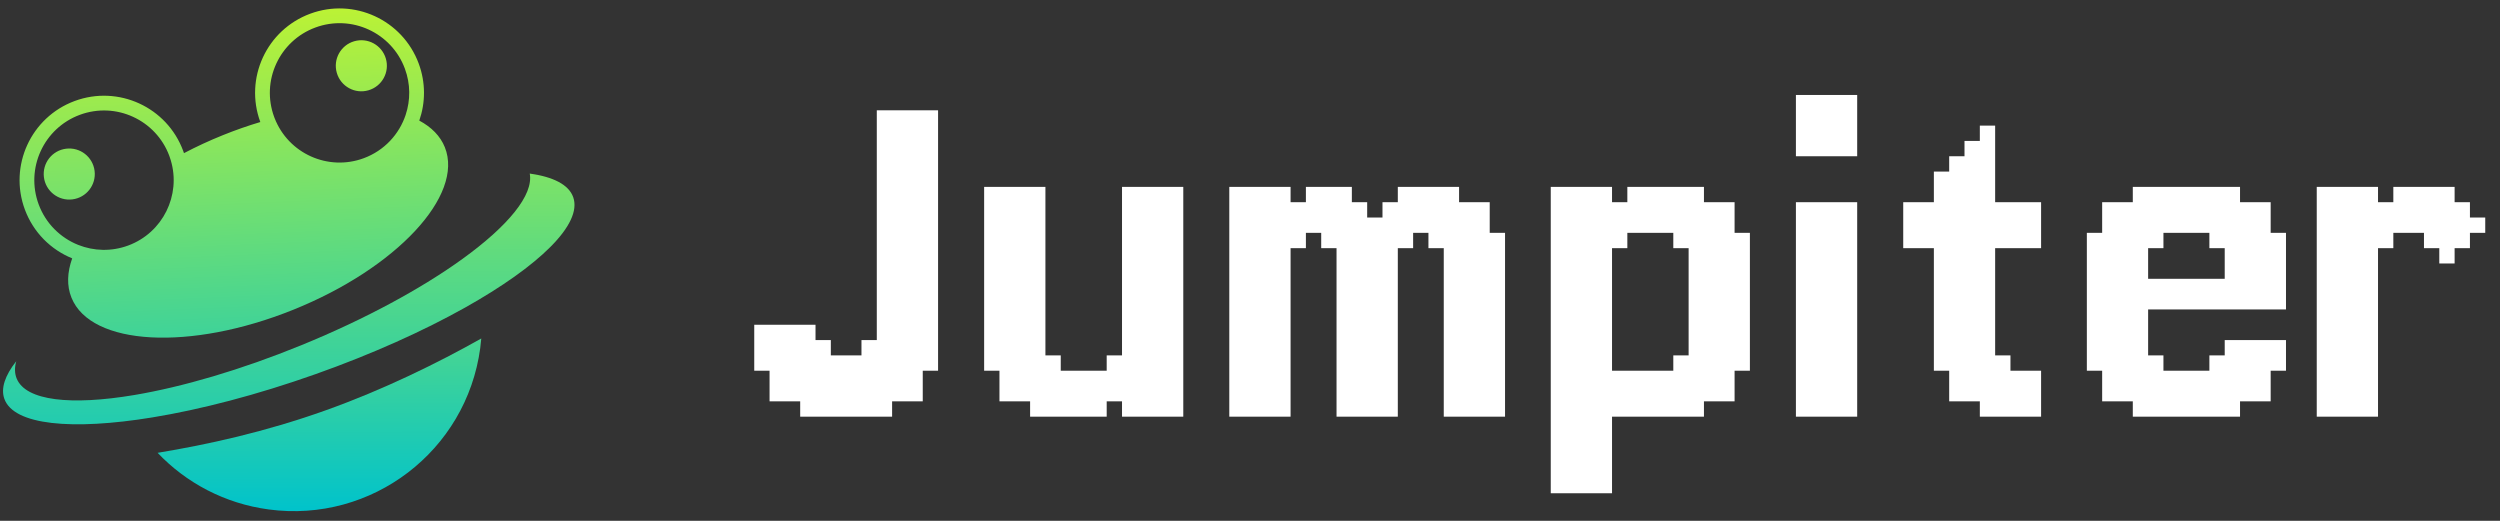 <svg width="192" height="40" viewBox="0 0 192 40" fill="none" xmlns="http://www.w3.org/2000/svg">
<rect x="0" y="0" width="192" height="40" fill="#333333" stroke="none"/>
<g clip-path="url(#clip0_391_130)">
<path d="M36.962 25.995C36.941 26.241 36.915 26.488 36.882 26.735C35.82 34.64 28.549 40.187 20.641 39.127C17.249 38.672 14.292 37.076 12.103 34.777C15.939 34.142 20.323 33.185 24.998 31.518C29.495 29.913 33.657 27.856 36.961 25.996L36.962 25.995Z" fill="url(#paint0_linear_391_130)"/>
<path d="M44.022 15.142C44.754 17.207 41.394 20.44 35.719 23.623C32.524 25.413 28.594 27.188 24.25 28.729C19.732 30.331 15.403 31.452 11.697 32.058C5.506 33.071 1.049 32.648 0.333 30.628C0.047 29.821 0.387 28.834 1.247 27.742C1.112 28.229 1.12 28.676 1.28 29.07C1.982 30.787 5.45 31.155 10.308 30.339C13.995 29.719 18.485 28.416 23.169 26.501C28.111 24.48 32.42 22.126 35.53 19.876C39.013 17.359 40.994 14.972 40.684 13.329C42.498 13.585 43.682 14.183 44.022 15.143V15.142Z" fill="url(#paint1_linear_391_130)"/>
<path d="M32.201 9.262C32.68 7.89 32.701 6.349 32.157 4.88C30.912 1.522 27.182 -0.191 23.824 1.053C20.465 2.297 18.758 6.018 19.992 9.372C19.047 9.654 18.088 9.989 17.124 10.378C16.075 10.8 15.075 11.264 14.13 11.761C14.11 11.702 14.089 11.643 14.067 11.584C12.823 8.226 9.093 6.513 5.734 7.757C2.377 9.001 0.664 12.732 1.908 16.09C2.566 17.865 3.919 19.181 5.545 19.842C5.159 20.919 5.119 21.947 5.488 22.859C6.979 26.562 14.607 26.978 22.526 23.788C30.445 20.599 35.655 15.011 34.163 11.307C33.816 10.446 33.138 9.763 32.201 9.262L32.201 9.262ZM13.118 12.318C13.915 14.996 12.505 17.87 9.847 18.855C8.556 19.333 7.199 19.281 6.013 18.811C4.653 18.27 3.518 17.177 2.97 15.697C1.943 12.926 3.358 9.846 6.129 8.819C8.899 7.792 11.979 9.206 13.006 11.977C13.048 12.09 13.086 12.204 13.119 12.318L13.118 12.318ZM31.158 8.813C30.664 10.303 29.523 11.563 27.937 12.15C25.191 13.168 22.142 11.789 21.088 9.067C21.078 9.042 21.068 9.017 21.059 8.992C20.032 6.221 21.446 3.142 24.217 2.115C26.988 1.088 30.067 2.501 31.094 5.272C31.534 6.458 31.526 7.699 31.157 8.812L31.158 8.813Z" fill="url(#paint2_linear_391_130)"/>
<path d="M5.559 15.313C6.634 15.18 7.398 14.201 7.265 13.126C7.132 12.05 6.152 11.287 5.077 11.42C4.002 11.553 3.239 12.532 3.372 13.607C3.505 14.682 4.484 15.446 5.559 15.313Z" fill="url(#paint3_linear_391_130)"/>
<path d="M28.3 6.934C29.34 6.631 29.937 5.542 29.634 4.502C29.33 3.462 28.241 2.865 27.201 3.169C26.161 3.472 25.564 4.561 25.868 5.601C26.172 6.641 27.261 7.238 28.3 6.934Z" fill="url(#paint4_linear_391_130)"/>
</g>
<path d="M70.867 27.294H72.044V28.471H70.867V27.294ZM69.691 27.294H70.867V28.471H69.691V27.294ZM68.514 27.294H69.691V28.471H68.514V27.294ZM68.514 28.471H69.691V29.647H68.514V28.471ZM69.691 28.471H70.867V29.647H69.691V28.471ZM68.514 29.647H69.691V30.823H68.514V29.647ZM67.338 29.647H68.514V30.823H67.338V29.647ZM69.691 29.647H70.867V30.823H69.691V29.647ZM67.338 30.823H68.514V32H67.338V30.823ZM66.161 30.823H67.338V32H66.161V30.823ZM64.985 30.823H66.161V32H64.985V30.823ZM63.808 30.823H64.985V32H63.808V30.823ZM62.632 30.823H63.808V32H62.632V30.823ZM61.455 30.823H62.632V32H61.455V30.823ZM61.455 29.647H62.632V30.823H61.455V29.647ZM60.279 29.647H61.455V30.823H60.279V29.647ZM59.102 29.647H60.279V30.823H59.102V29.647ZM59.102 28.471H60.279V29.647H59.102V28.471ZM60.279 28.471H61.455V29.647H60.279V28.471ZM61.455 28.471H62.632V29.647H61.455V28.471ZM62.632 28.471H63.808V29.647H62.632V28.471ZM63.808 28.471H64.985V29.647H63.808V28.471ZM64.985 28.471H66.161V29.647H64.985V28.471ZM66.161 28.471H67.338V29.647H66.161V28.471ZM67.338 28.471H68.514V29.647H67.338V28.471ZM66.161 29.647H67.338V30.823H66.161V29.647ZM64.985 29.647H66.161V30.823H64.985V29.647ZM63.808 29.647H64.985V30.823H63.808V29.647ZM62.632 29.647H63.808V30.823H62.632V29.647ZM60.279 27.294H61.455V28.471H60.279V27.294ZM59.102 27.294H60.279V28.471H59.102V27.294ZM57.926 27.294H59.102V28.471H57.926V27.294ZM60.279 26.118H61.455V27.294H60.279V26.118ZM61.455 26.118H62.632V27.294H61.455V26.118ZM62.632 26.118H63.808V27.294H62.632V26.118ZM62.632 27.294H63.808V28.471H62.632V27.294ZM61.455 27.294H62.632V28.471H61.455V27.294ZM59.102 26.118H60.279V27.294H59.102V26.118ZM59.102 24.941H60.279V26.118H59.102V24.941ZM57.926 24.941H59.102V26.118H57.926V24.941ZM57.926 26.118H59.102V27.294H57.926V26.118ZM61.455 24.941H62.632V26.118H61.455V24.941ZM60.279 24.941H61.455V26.118H60.279V24.941ZM63.808 27.294H64.985V28.471H63.808V27.294ZM64.985 27.294H66.161V28.471H64.985V27.294ZM66.161 27.294H67.338V28.471H66.161V27.294ZM67.338 27.294H68.514V28.471H67.338V27.294ZM67.338 26.118H68.514V27.294H67.338V26.118ZM66.161 26.118H67.338V27.294H66.161V26.118ZM68.514 26.118H69.691V27.294H68.514V26.118ZM69.691 26.118H70.867V27.294H69.691V26.118ZM69.691 24.941H70.867V26.118H69.691V24.941ZM70.867 24.941H72.044V26.118H70.867V24.941ZM70.867 23.765H72.044V24.941H70.867V23.765ZM70.867 26.118H72.044V27.294H70.867V26.118ZM70.867 22.588H72.044V23.765H70.867V22.588ZM70.867 21.412H72.044V22.588H70.867V21.412ZM70.867 20.235H72.044V21.412H70.867V20.235ZM70.867 19.059H72.044V20.235H70.867V19.059ZM70.867 17.882H72.044V19.059H70.867V17.882ZM69.691 17.882H70.867V19.059H69.691V17.882ZM69.691 16.706H70.867V17.882H69.691V16.706ZM68.514 17.882H69.691V19.059H68.514V17.882ZM67.338 17.882H68.514V19.059H67.338V17.882ZM67.338 19.059H68.514V20.235H67.338V19.059ZM67.338 20.235H68.514V21.412H67.338V20.235ZM67.338 21.412H68.514V22.588H67.338V21.412ZM67.338 22.588H68.514V23.765H67.338V22.588ZM67.338 23.765H68.514V24.941H67.338V23.765ZM67.338 24.941H68.514V26.118H67.338V24.941ZM68.514 24.941H69.691V26.118H68.514V24.941ZM68.514 23.765H69.691V24.941H68.514V23.765ZM69.691 23.765H70.867V24.941H69.691V23.765ZM69.691 22.588H70.867V23.765H69.691V22.588ZM69.691 21.412H70.867V22.588H69.691V21.412ZM69.691 20.235H70.867V21.412H69.691V20.235ZM68.514 19.059H69.691V20.235H68.514V19.059ZM68.514 20.235H69.691V21.412H68.514V20.235ZM68.514 21.412H69.691V22.588H68.514V21.412ZM68.514 22.588H69.691V23.765H68.514V22.588ZM69.691 19.059H70.867V20.235H69.691V19.059ZM70.867 16.706H72.044V17.882H70.867V16.706ZM70.867 15.529H72.044V16.706H70.867V15.529ZM70.867 14.353H72.044V15.529H70.867V14.353ZM70.867 13.177H72.044V14.353H70.867V13.177ZM70.867 12H72.044V13.177H70.867V12ZM69.691 12H70.867V13.177H69.691V12ZM69.691 10.823H70.867V12H69.691V10.823ZM69.691 9.647H70.867V10.823H69.691V9.647ZM68.514 9.647H69.691V10.823H68.514V9.647ZM67.338 9.647H68.514V10.823H67.338V9.647ZM68.514 16.706H69.691V17.882H68.514V16.706ZM68.514 15.529H69.691V16.706H68.514V15.529ZM68.514 14.353H69.691V15.529H68.514V14.353ZM69.691 14.353H70.867V15.529H69.691V14.353ZM69.691 13.177H70.867V14.353H69.691V13.177ZM69.691 15.529H70.867V16.706H69.691V15.529ZM67.338 16.706H68.514V17.882H67.338V16.706ZM67.338 15.529H68.514V16.706H67.338V15.529ZM68.514 13.177H69.691V14.353H68.514V13.177ZM67.338 13.177H68.514V14.353H67.338V13.177ZM67.338 14.353H68.514V15.529H67.338V14.353ZM67.338 10.823H68.514V12H67.338V10.823ZM68.514 10.823H69.691V12H68.514V10.823ZM68.514 12H69.691V13.177H68.514V12ZM67.338 12H68.514V13.177H67.338V12ZM67.338 8.471H68.514V9.647H67.338V8.471ZM68.514 8.471H69.691V9.647H68.514V8.471ZM69.691 8.471H70.867V9.647H69.691V8.471ZM70.867 8.471H72.044V9.647H70.867V8.471ZM70.867 9.647H72.044V10.823H70.867V9.647ZM70.867 10.823H72.044V12H70.867V10.823ZM90.876 32H89.7V30.823H90.876V32ZM89.7 32H88.523V30.823H89.7V32ZM88.523 32H87.347V30.823H88.523V32ZM90.876 29.647H89.7V28.471H90.876V29.647ZM90.876 30.823H89.7V29.647H90.876V30.823ZM88.523 15.529H87.347V14.353H88.523V15.529ZM89.7 15.529H88.523V14.353H89.7V15.529ZM90.876 16.706H89.7V15.529H90.876V16.706ZM90.876 17.882H89.7V16.706H90.876V17.882ZM90.876 15.529H89.7V14.353H90.876V15.529ZM84.994 32H83.817V30.823H84.994V32ZM87.347 32H86.171V30.823H87.347V32ZM83.817 32H82.641V30.823H83.817V32ZM82.641 32H81.465V30.823H82.641V32ZM81.465 32H80.288V30.823H81.465V32ZM80.288 32H79.112V30.823H80.288V32ZM79.112 30.823H77.935V29.647H79.112V30.823ZM80.288 30.823H79.112V29.647H80.288V30.823ZM80.288 29.647H79.112V28.471H80.288V29.647ZM77.935 30.823H76.759V29.647H77.935V30.823ZM77.935 29.647H76.759V28.471H77.935V29.647ZM79.112 29.647H77.935V28.471H79.112V29.647ZM80.288 28.471H79.112V27.294H80.288V28.471ZM81.465 28.471H80.288V27.294H81.465V28.471ZM79.112 28.471H77.935V27.294H79.112V28.471ZM77.935 28.471H76.759V27.294H77.935V28.471ZM76.759 28.471H75.582V27.294H76.759V28.471ZM76.759 27.294H75.582V26.118H76.759V27.294ZM76.759 26.118H75.582V24.941H76.759V26.118ZM76.759 24.941H75.582V23.765H76.759V24.941ZM76.759 23.765H75.582V22.588H76.759V23.765ZM76.759 22.588H75.582V21.412H76.759V22.588ZM76.759 21.412H75.582V20.235H76.759V21.412ZM76.759 20.235H75.582V19.059H76.759V20.235ZM76.759 19.059H75.582V17.882H76.759V19.059ZM77.935 19.059H76.759V17.882H77.935V19.059ZM77.935 17.882H76.759V16.706H77.935V17.882ZM77.935 16.706H76.759V15.529H77.935V16.706ZM79.112 16.706H77.935V15.529H79.112V16.706ZM80.288 16.706H79.112V15.529H80.288V16.706ZM80.288 19.059H79.112V17.882H80.288V19.059ZM80.288 17.882H79.112V16.706H80.288V17.882ZM79.112 17.882H77.935V16.706H79.112V17.882ZM79.112 19.059H77.935V17.882H79.112V19.059ZM79.112 20.235H77.935V19.059H79.112V20.235ZM80.288 20.235H79.112V19.059H80.288V20.235ZM80.288 21.412H79.112V20.235H80.288V21.412ZM80.288 22.588H79.112V21.412H80.288V22.588ZM80.288 23.765H79.112V22.588H80.288V23.765ZM80.288 24.941H79.112V23.765H80.288V24.941ZM80.288 26.118H79.112V24.941H80.288V26.118ZM80.288 27.294H79.112V26.118H80.288V27.294ZM79.112 27.294H77.935V26.118H79.112V27.294ZM79.112 26.118H77.935V24.941H79.112V26.118ZM79.112 24.941H77.935V23.765H79.112V24.941ZM79.112 23.765H77.935V22.588H79.112V23.765ZM79.112 22.588H77.935V21.412H79.112V22.588ZM79.112 21.412H77.935V20.235H79.112V21.412ZM77.935 20.235H76.759V19.059H77.935V20.235ZM77.935 21.412H76.759V20.235H77.935V21.412ZM77.935 22.588H76.759V21.412H77.935V22.588ZM77.935 23.765H76.759V22.588H77.935V23.765ZM77.935 24.941H76.759V23.765H77.935V24.941ZM77.935 26.118H76.759V24.941H77.935V26.118ZM77.935 27.294H76.759V26.118H77.935V27.294ZM80.288 15.529H79.112V14.353H80.288V15.529ZM87.347 15.529H86.171V14.353H87.347V15.529ZM87.347 16.706H86.171V15.529H87.347V16.706ZM88.523 16.706H87.347V15.529H88.523V16.706ZM89.7 16.706H88.523V15.529H89.7V16.706ZM89.7 26.118H88.523V24.941H89.7V26.118ZM89.7 27.294H88.523V26.118H89.7V27.294ZM90.876 28.471H89.7V27.294H90.876V28.471ZM89.7 29.647H88.523V28.471H89.7V29.647ZM88.523 30.823H87.347V29.647H88.523V30.823ZM87.347 30.823H86.171V29.647H87.347V30.823ZM86.171 30.823H84.994V29.647H86.171V30.823ZM86.171 29.647H84.994V28.471H86.171V29.647ZM86.171 28.471H84.994V27.294H86.171V28.471ZM87.347 28.471H86.171V27.294H87.347V28.471ZM88.523 28.471H87.347V27.294H88.523V28.471ZM87.347 27.294H86.171V26.118H87.347V27.294ZM87.347 26.118H86.171V24.941H87.347V26.118ZM87.347 24.941H86.171V23.765H87.347V24.941ZM87.347 17.882H86.171V16.706H87.347V17.882ZM88.523 17.882H87.347V16.706H88.523V17.882ZM88.523 26.118H87.347V24.941H88.523V26.118ZM88.523 27.294H87.347V26.118H88.523V27.294ZM88.523 29.647H87.347V28.471H88.523V29.647ZM87.347 29.647H86.171V28.471H87.347V29.647ZM84.994 30.823H83.817V29.647H84.994V30.823ZM83.817 30.823H82.641V29.647H83.817V30.823ZM82.641 30.823H81.465V29.647H82.641V30.823ZM81.465 30.823H80.288V29.647H81.465V30.823ZM81.465 29.647H80.288V28.471H81.465V29.647ZM82.641 29.647H81.465V28.471H82.641V29.647ZM83.817 29.647H82.641V28.471H83.817V29.647ZM84.994 29.647H83.817V28.471H84.994V29.647ZM89.7 30.823H88.523V29.647H89.7V30.823ZM89.7 17.882H88.523V16.706H89.7V17.882ZM89.7 28.471H88.523V27.294H89.7V28.471ZM90.876 27.294H89.7V26.118H90.876V27.294ZM90.876 26.118H89.7V24.941H90.876V26.118ZM90.876 19.059H89.7V17.882H90.876V19.059ZM89.7 19.059H88.523V17.882H89.7V19.059ZM88.523 19.059H87.347V17.882H88.523V19.059ZM87.347 19.059H86.171V17.882H87.347V19.059ZM88.523 24.941H87.347V23.765H88.523V24.941ZM89.7 24.941H88.523V23.765H89.7V24.941ZM90.876 24.941H89.7V23.765H90.876V24.941ZM90.876 23.765H89.7V22.588H90.876V23.765ZM90.876 22.588H89.7V21.412H90.876V22.588ZM90.876 21.412H89.7V20.235H90.876V21.412ZM89.7 21.412H88.523V20.235H89.7V21.412ZM89.7 20.235H88.523V19.059H89.7V20.235ZM88.523 20.235H87.347V19.059H88.523V20.235ZM90.876 20.235H89.7V19.059H90.876V20.235ZM87.347 20.235H86.171V19.059H87.347V20.235ZM87.347 21.412H86.171V20.235H87.347V21.412ZM87.347 22.588H86.171V21.412H87.347V22.588ZM87.347 23.765H86.171V22.588H87.347V23.765ZM88.523 23.765H87.347V22.588H88.523V23.765ZM89.7 23.765H88.523V22.588H89.7V23.765ZM89.7 22.588H88.523V21.412H89.7V22.588ZM88.523 21.412H87.347V20.235H88.523V21.412ZM88.523 22.588H87.347V21.412H88.523V22.588ZM79.112 15.529H77.935V14.353H79.112V15.529ZM77.935 15.529H76.759V14.353H77.935V15.529ZM76.759 15.529H75.582V14.353H76.759V15.529ZM76.759 16.706H75.582V15.529H76.759V16.706ZM76.759 17.882H75.582V16.706H76.759V17.882ZM94.41 14.353H95.587V15.529H94.41V14.353ZM95.587 14.353H96.763V15.529H95.587V14.353ZM96.763 14.353H97.94V15.529H96.763V14.353ZM94.41 16.706H95.587V17.882H94.41V16.706ZM94.41 15.529H95.587V16.706H94.41V15.529ZM96.763 30.823H97.94V32H96.763V30.823ZM95.587 30.823H96.763V32H95.587V30.823ZM94.41 29.647H95.587V30.823H94.41V29.647ZM94.41 28.471H95.587V29.647H94.41V28.471ZM94.41 30.823H95.587V32H94.41V30.823ZM100.293 14.353H101.469V15.529H100.293V14.353ZM97.94 14.353H99.116V15.529H97.94V14.353ZM102.646 14.353H103.822V15.529H102.646V14.353ZM103.822 15.529H104.999V16.706H103.822V15.529ZM102.646 15.529H103.822V16.706H102.646V15.529ZM102.646 16.706H103.822V17.882H102.646V16.706ZM104.999 16.706H106.175V17.882H104.999V16.706ZM103.822 16.706H104.999V17.882H103.822V16.706ZM102.646 17.882H103.822V19.059H102.646V17.882ZM101.469 17.882H102.646V19.059H101.469V17.882ZM103.822 17.882H104.999V19.059H103.822V17.882ZM104.999 17.882H106.175V19.059H104.999V17.882ZM106.175 19.059H107.352V20.235H106.175V19.059ZM106.175 20.235H107.352V21.412H106.175V20.235ZM106.175 21.412H107.352V22.588H106.175V21.412ZM106.175 22.588H107.352V23.765H106.175V22.588ZM106.175 23.765H107.352V24.941H106.175V23.765ZM106.175 24.941H107.352V26.118H106.175V24.941ZM106.175 26.118H107.352V27.294H106.175V26.118ZM106.175 27.294H107.352V28.471H106.175V27.294ZM104.999 27.294H106.175V28.471H104.999V27.294ZM104.999 28.471H106.175V29.647H104.999V28.471ZM104.999 29.647H106.175V30.823H104.999V29.647ZM103.822 29.647H104.999V30.823H103.822V29.647ZM102.646 29.647H103.822V30.823H102.646V29.647ZM102.646 27.294H103.822V28.471H102.646V27.294ZM102.646 28.471H103.822V29.647H102.646V28.471ZM103.822 28.471H104.999V29.647H103.822V28.471ZM103.822 27.294H104.999V28.471H103.822V27.294ZM103.822 26.118H104.999V27.294H103.822V26.118ZM102.646 26.118H103.822V27.294H102.646V26.118ZM102.646 24.941H103.822V26.118H102.646V24.941ZM102.646 23.765H103.822V24.941H102.646V23.765ZM102.646 22.588H103.822V23.765H102.646V22.588ZM102.646 21.412H103.822V22.588H102.646V21.412ZM102.646 20.235H103.822V21.412H102.646V20.235ZM102.646 19.059H103.822V20.235H102.646V19.059ZM103.822 19.059H104.999V20.235H103.822V19.059ZM103.822 20.235H104.999V21.412H103.822V20.235ZM103.822 21.412H104.999V22.588H103.822V21.412ZM103.822 22.588H104.999V23.765H103.822V22.588ZM103.822 23.765H104.999V24.941H103.822V23.765ZM103.822 24.941H104.999V26.118H103.822V24.941ZM104.999 26.118H106.175V27.294H104.999V26.118ZM104.999 24.941H106.175V26.118H104.999V24.941ZM104.999 23.765H106.175V24.941H104.999V23.765ZM104.999 22.588H106.175V23.765H104.999V22.588ZM104.999 21.412H106.175V22.588H104.999V21.412ZM104.999 20.235H106.175V21.412H104.999V20.235ZM104.999 19.059H106.175V20.235H104.999V19.059ZM102.646 30.823H103.822V32H102.646V30.823ZM97.94 30.823H99.116V32H97.94V30.823ZM97.94 29.647H99.116V30.823H97.94V29.647ZM96.763 29.647H97.94V30.823H96.763V29.647ZM95.587 29.647H96.763V30.823H95.587V29.647ZM95.587 20.235H96.763V21.412H95.587V20.235ZM95.587 19.059H96.763V20.235H95.587V19.059ZM94.41 17.882H95.587V19.059H94.41V17.882ZM95.587 16.706H96.763V17.882H95.587V16.706ZM96.763 15.529H97.94V16.706H96.763V15.529ZM97.94 15.529H99.116V16.706H97.94V15.529ZM99.116 15.529H100.293V16.706H99.116V15.529ZM99.116 16.706H100.293V17.882H99.116V16.706ZM99.116 17.882H100.293V19.059H99.116V17.882ZM97.94 17.882H99.116V19.059H97.94V17.882ZM96.763 17.882H97.94V19.059H96.763V17.882ZM97.94 19.059H99.116V20.235H97.94V19.059ZM97.94 20.235H99.116V21.412H97.94V20.235ZM97.94 21.412H99.116V22.588H97.94V21.412ZM97.94 28.471H99.116V29.647H97.94V28.471ZM96.763 28.471H97.94V29.647H96.763V28.471ZM96.763 20.235H97.94V21.412H96.763V20.235ZM96.763 19.059H97.94V20.235H96.763V19.059ZM96.763 16.706H97.94V17.882H96.763V16.706ZM97.94 16.706H99.116V17.882H97.94V16.706ZM100.293 15.529H101.469V16.706H100.293V15.529ZM101.469 15.529H102.646V16.706H101.469V15.529ZM101.469 16.706H102.646V17.882H101.469V16.706ZM100.293 16.706H101.469V17.882H100.293V16.706ZM95.587 15.529H96.763V16.706H95.587V15.529ZM95.587 28.471H96.763V29.647H95.587V28.471ZM95.587 17.882H96.763V19.059H95.587V17.882ZM94.41 19.059H95.587V20.235H94.41V19.059ZM94.41 20.235H95.587V21.412H94.41V20.235ZM94.41 27.294H95.587V28.471H94.41V27.294ZM95.587 27.294H96.763V28.471H95.587V27.294ZM96.763 27.294H97.94V28.471H96.763V27.294ZM97.94 27.294H99.116V28.471H97.94V27.294ZM96.763 21.412H97.94V22.588H96.763V21.412ZM95.587 21.412H96.763V22.588H95.587V21.412ZM94.41 21.412H95.587V22.588H94.41V21.412ZM94.41 22.588H95.587V23.765H94.41V22.588ZM94.41 23.765H95.587V24.941H94.41V23.765ZM94.41 24.941H95.587V26.118H94.41V24.941ZM95.587 24.941H96.763V26.118H95.587V24.941ZM95.587 26.118H96.763V27.294H95.587V26.118ZM96.763 26.118H97.94V27.294H96.763V26.118ZM94.41 26.118H95.587V27.294H94.41V26.118ZM97.94 26.118H99.116V27.294H97.94V26.118ZM97.94 24.941H99.116V26.118H97.94V24.941ZM97.94 23.765H99.116V24.941H97.94V23.765ZM97.94 22.588H99.116V23.765H97.94V22.588ZM96.763 22.588H97.94V23.765H96.763V22.588ZM95.587 22.588H96.763V23.765H95.587V22.588ZM95.587 23.765H96.763V24.941H95.587V23.765ZM96.763 24.941H97.94V26.118H96.763V24.941ZM96.763 23.765H97.94V24.941H96.763V23.765ZM103.822 30.823H104.999V32H103.822V30.823ZM104.999 30.823H106.175V32H104.999V30.823ZM106.175 30.823H107.352V32H106.175V30.823ZM106.175 29.647H107.352V30.823H106.175V29.647ZM106.175 28.471H107.352V29.647H106.175V28.471ZM107.352 14.353H108.528V15.529H107.352V14.353ZM108.528 14.353H109.704V15.529H108.528V14.353ZM109.704 14.353H110.881V15.529H109.704V14.353ZM110.881 14.353H112.057V15.529H110.881V14.353ZM112.057 15.529H113.234V16.706H112.057V15.529ZM110.881 15.529H112.057V16.706H110.881V15.529ZM110.881 16.706H112.057V17.882H110.881V16.706ZM113.234 15.529H114.41V16.706H113.234V15.529ZM113.234 16.706H114.41V17.882H113.234V16.706ZM112.057 16.706H113.234V17.882H112.057V16.706ZM110.881 17.882H112.057V19.059H110.881V17.882ZM109.704 17.882H110.881V19.059H109.704V17.882ZM112.057 17.882H113.234V19.059H112.057V17.882ZM113.234 17.882H114.41V19.059H113.234V17.882ZM114.41 17.882H115.587V19.059H114.41V17.882ZM114.41 19.059H115.587V20.235H114.41V19.059ZM114.41 20.235H115.587V21.412H114.41V20.235ZM114.41 21.412H115.587V22.588H114.41V21.412ZM114.41 22.588H115.587V23.765H114.41V22.588ZM114.41 23.765H115.587V24.941H114.41V23.765ZM114.41 24.941H115.587V26.118H114.41V24.941ZM114.41 26.118H115.587V27.294H114.41V26.118ZM114.41 27.294H115.587V28.471H114.41V27.294ZM113.234 27.294H114.41V28.471H113.234V27.294ZM113.234 28.471H114.41V29.647H113.234V28.471ZM113.234 29.647H114.41V30.823H113.234V29.647ZM112.057 29.647H113.234V30.823H112.057V29.647ZM110.881 29.647H112.057V30.823H110.881V29.647ZM110.881 27.294H112.057V28.471H110.881V27.294ZM110.881 28.471H112.057V29.647H110.881V28.471ZM112.057 28.471H113.234V29.647H112.057V28.471ZM112.057 27.294H113.234V28.471H112.057V27.294ZM112.057 26.118H113.234V27.294H112.057V26.118ZM110.881 26.118H112.057V27.294H110.881V26.118ZM110.881 24.941H112.057V26.118H110.881V24.941ZM110.881 23.765H112.057V24.941H110.881V23.765ZM110.881 22.588H112.057V23.765H110.881V22.588ZM110.881 21.412H112.057V22.588H110.881V21.412ZM110.881 20.235H112.057V21.412H110.881V20.235ZM110.881 19.059H112.057V20.235H110.881V19.059ZM112.057 19.059H113.234V20.235H112.057V19.059ZM112.057 20.235H113.234V21.412H112.057V20.235ZM112.057 21.412H113.234V22.588H112.057V21.412ZM112.057 22.588H113.234V23.765H112.057V22.588ZM112.057 23.765H113.234V24.941H112.057V23.765ZM112.057 24.941H113.234V26.118H112.057V24.941ZM113.234 26.118H114.41V27.294H113.234V26.118ZM113.234 24.941H114.41V26.118H113.234V24.941ZM113.234 23.765H114.41V24.941H113.234V23.765ZM113.234 22.588H114.41V23.765H113.234V22.588ZM113.234 21.412H114.41V22.588H113.234V21.412ZM113.234 20.235H114.41V21.412H113.234V20.235ZM113.234 19.059H114.41V20.235H113.234V19.059ZM110.881 30.823H112.057V32H110.881V30.823ZM106.175 15.529H107.352V16.706H106.175V15.529ZM106.175 16.706H107.352V17.882H106.175V16.706ZM106.175 17.882H107.352V19.059H106.175V17.882ZM107.352 15.529H108.528V16.706H107.352V15.529ZM108.528 15.529H109.704V16.706H108.528V15.529ZM109.704 15.529H110.881V16.706H109.704V15.529ZM109.704 16.706H110.881V17.882H109.704V16.706ZM108.528 16.706H109.704V17.882H108.528V16.706ZM107.352 16.706H108.528V17.882H107.352V16.706ZM112.057 30.823H113.234V32H112.057V30.823ZM113.234 30.823H114.41V32H113.234V30.823ZM114.41 30.823H115.587V32H114.41V30.823ZM114.41 29.647H115.587V30.823H114.41V29.647ZM114.41 28.471H115.587V29.647H114.41V28.471ZM101.469 14.353H102.646V15.529H101.469V14.353ZM107.352 17.882H108.528V19.059H107.352V17.882ZM119.098 14.353H120.274V15.529H119.098V14.353ZM120.274 14.353H121.451V15.529H120.274V14.353ZM121.451 14.353H122.627V15.529H121.451V14.353ZM119.098 16.706H120.274V17.882H119.098V16.706ZM119.098 15.529H120.274V16.706H119.098V15.529ZM121.451 30.823H122.627V32H121.451V30.823ZM120.274 30.823H121.451V32H120.274V30.823ZM119.098 29.647H120.274V30.823H119.098V29.647ZM119.098 28.471H120.274V29.647H119.098V28.471ZM119.098 30.823H120.274V32H119.098V30.823ZM124.98 14.353H126.157V15.529H124.98V14.353ZM122.627 14.353H123.804V15.529H122.627V14.353ZM126.157 14.353H127.333V15.529H126.157V14.353ZM127.333 14.353H128.51V15.529H127.333V14.353ZM128.51 14.353H129.686V15.529H128.51V14.353ZM129.686 14.353H130.863V15.529H129.686V14.353ZM130.863 15.529H132.039V16.706H130.863V15.529ZM129.686 15.529H130.863V16.706H129.686V15.529ZM129.686 16.706H130.863V17.882H129.686V16.706ZM132.039 15.529H133.216V16.706H132.039V15.529ZM132.039 16.706H133.216V17.882H132.039V16.706ZM130.863 16.706H132.039V17.882H130.863V16.706ZM129.686 17.882H130.863V19.059H129.686V17.882ZM128.51 17.882H129.686V19.059H128.51V17.882ZM130.863 17.882H132.039V19.059H130.863V17.882ZM132.039 17.882H133.216V19.059H132.039V17.882ZM133.216 17.882H134.392V19.059H133.216V17.882ZM133.216 19.059H134.392V20.235H133.216V19.059ZM133.216 20.235H134.392V21.412H133.216V20.235ZM133.216 21.412H134.392V22.588H133.216V21.412ZM133.216 22.588H134.392V23.765H133.216V22.588ZM133.216 23.765H134.392V24.941H133.216V23.765ZM133.216 24.941H134.392V26.118H133.216V24.941ZM133.216 26.118H134.392V27.294H133.216V26.118ZM133.216 27.294H134.392V28.471H133.216V27.294ZM132.039 27.294H133.216V28.471H132.039V27.294ZM132.039 28.471H133.216V29.647H132.039V28.471ZM132.039 29.647H133.216V30.823H132.039V29.647ZM130.863 29.647H132.039V30.823H130.863V29.647ZM129.686 29.647H130.863V30.823H129.686V29.647ZM128.51 28.471H129.686V29.647H128.51V28.471ZM128.51 27.294H129.686V28.471H128.51V27.294ZM129.686 27.294H130.863V28.471H129.686V27.294ZM129.686 28.471H130.863V29.647H129.686V28.471ZM130.863 28.471H132.039V29.647H130.863V28.471ZM130.863 27.294H132.039V28.471H130.863V27.294ZM130.863 26.118H132.039V27.294H130.863V26.118ZM129.686 26.118H130.863V27.294H129.686V26.118ZM129.686 24.941H130.863V26.118H129.686V24.941ZM129.686 23.765H130.863V24.941H129.686V23.765ZM129.686 22.588H130.863V23.765H129.686V22.588ZM129.686 21.412H130.863V22.588H129.686V21.412ZM129.686 20.235H130.863V21.412H129.686V20.235ZM129.686 19.059H130.863V20.235H129.686V19.059ZM130.863 19.059H132.039V20.235H130.863V19.059ZM130.863 20.235H132.039V21.412H130.863V20.235ZM130.863 21.412H132.039V22.588H130.863V21.412ZM130.863 22.588H132.039V23.765H130.863V22.588ZM130.863 23.765H132.039V24.941H130.863V23.765ZM130.863 24.941H132.039V26.118H130.863V24.941ZM132.039 26.118H133.216V27.294H132.039V26.118ZM132.039 24.941H133.216V26.118H132.039V24.941ZM132.039 23.765H133.216V24.941H132.039V23.765ZM132.039 22.588H133.216V23.765H132.039V22.588ZM132.039 21.412H133.216V22.588H132.039V21.412ZM132.039 20.235H133.216V21.412H132.039V20.235ZM132.039 19.059H133.216V20.235H132.039V19.059ZM128.51 29.647H129.686V30.823H128.51V29.647ZM128.51 30.823H129.686V32H128.51V30.823ZM129.686 30.823H130.863V32H129.686V30.823ZM127.333 30.823H128.51V32H127.333V30.823ZM126.157 30.823H127.333V32H126.157V30.823ZM124.98 30.823H126.157V32H124.98V30.823ZM123.804 30.823H124.98V32H123.804V30.823ZM122.627 30.823H123.804V32H122.627V30.823ZM122.627 29.647H123.804V30.823H122.627V29.647ZM121.451 29.647H122.627V30.823H121.451V29.647ZM120.274 29.647H121.451V30.823H120.274V29.647ZM120.274 20.235H121.451V21.412H120.274V20.235ZM120.274 19.059H121.451V20.235H120.274V19.059ZM119.098 17.882H120.274V19.059H119.098V17.882ZM120.274 16.706H121.451V17.882H120.274V16.706ZM121.451 15.529H122.627V16.706H121.451V15.529ZM122.627 15.529H123.804V16.706H122.627V15.529ZM123.804 15.529H124.98V16.706H123.804V15.529ZM123.804 16.706H124.98V17.882H123.804V16.706ZM123.804 17.882H124.98V19.059H123.804V17.882ZM122.627 17.882H123.804V19.059H122.627V17.882ZM121.451 17.882H122.627V19.059H121.451V17.882ZM122.627 19.059H123.804V20.235H122.627V19.059ZM122.627 20.235H123.804V21.412H122.627V20.235ZM122.627 21.412H123.804V22.588H122.627V21.412ZM123.804 28.471H124.98V29.647H123.804V28.471ZM124.98 28.471H126.157V29.647H124.98V28.471ZM126.157 28.471H127.333V29.647H126.157V28.471ZM127.333 28.471H128.51V29.647H127.333V28.471ZM127.333 29.647H128.51V30.823H127.333V29.647ZM126.157 29.647H127.333V30.823H126.157V29.647ZM124.98 29.647H126.157V30.823H124.98V29.647ZM123.804 29.647H124.98V30.823H123.804V29.647ZM122.627 28.471H123.804V29.647H122.627V28.471ZM121.451 28.471H122.627V29.647H121.451V28.471ZM121.451 20.235H122.627V21.412H121.451V20.235ZM121.451 19.059H122.627V20.235H121.451V19.059ZM121.451 16.706H122.627V17.882H121.451V16.706ZM122.627 16.706H123.804V17.882H122.627V16.706ZM124.98 15.529H126.157V16.706H124.98V15.529ZM126.157 15.529H127.333V16.706H126.157V15.529ZM127.333 15.529H128.51V16.706H127.333V15.529ZM128.51 15.529H129.686V16.706H128.51V15.529ZM128.51 16.706H129.686V17.882H128.51V16.706ZM127.333 16.706H128.51V17.882H127.333V16.706ZM126.157 16.706H127.333V17.882H126.157V16.706ZM124.98 16.706H126.157V17.882H124.98V16.706ZM120.274 15.529H121.451V16.706H120.274V15.529ZM120.274 28.471H121.451V29.647H120.274V28.471ZM120.274 17.882H121.451V19.059H120.274V17.882ZM119.098 19.059H120.274V20.235H119.098V19.059ZM119.098 20.235H120.274V21.412H119.098V20.235ZM119.098 27.294H120.274V28.471H119.098V27.294ZM120.274 27.294H121.451V28.471H120.274V27.294ZM121.451 27.294H122.627V28.471H121.451V27.294ZM122.627 27.294H123.804V28.471H122.627V27.294ZM121.451 21.412H122.627V22.588H121.451V21.412ZM120.274 21.412H121.451V22.588H120.274V21.412ZM119.098 21.412H120.274V22.588H119.098V21.412ZM119.098 22.588H120.274V23.765H119.098V22.588ZM119.098 23.765H120.274V24.941H119.098V23.765ZM119.098 24.941H120.274V26.118H119.098V24.941ZM120.274 24.941H121.451V26.118H120.274V24.941ZM120.274 26.118H121.451V27.294H120.274V26.118ZM121.451 26.118H122.627V27.294H121.451V26.118ZM119.098 26.118H120.274V27.294H119.098V26.118ZM122.627 26.118H123.804V27.294H122.627V26.118ZM122.627 24.941H123.804V26.118H122.627V24.941ZM122.627 23.765H123.804V24.941H122.627V23.765ZM122.627 22.588H123.804V23.765H122.627V22.588ZM121.451 22.588H122.627V23.765H121.451V22.588ZM120.274 22.588H121.451V23.765H120.274V22.588ZM120.274 23.765H121.451V24.941H120.274V23.765ZM121.451 24.941H122.627V26.118H121.451V24.941ZM121.451 23.765H122.627V24.941H121.451V23.765ZM119.098 32H120.274V33.176H119.098V32ZM120.274 32H121.451V33.176H120.274V32ZM121.451 32H122.627V33.176H121.451V32ZM122.627 32H123.804V33.176H122.627V32ZM122.627 33.176H123.804V34.353H122.627V33.176ZM122.627 34.353H123.804V35.529H122.627V34.353ZM121.451 34.353H122.627V35.529H121.451V34.353ZM120.274 34.353H121.451V35.529H120.274V34.353ZM120.274 33.176H121.451V34.353H120.274V33.176ZM119.098 33.176H120.274V34.353H119.098V33.176ZM121.451 33.176H122.627V34.353H121.451V33.176ZM119.098 34.353H120.274V35.529H119.098V34.353ZM119.098 35.529H120.274V36.706H119.098V35.529ZM120.274 35.529H121.451V36.706H120.274V35.529ZM121.451 35.529H122.627V36.706H121.451V35.529ZM122.627 35.529H123.804V36.706H122.627V35.529ZM122.627 36.706H123.804V37.882H122.627V36.706ZM121.451 36.706H122.627V37.882H121.451V36.706ZM120.274 36.706H121.451V37.882H120.274V36.706ZM119.098 36.706H120.274V37.882H119.098V36.706ZM139.102 15.529H140.279V16.706H139.102V15.529ZM139.102 16.706H140.279V17.882H139.102V16.706ZM139.102 17.882H140.279V19.059H139.102V17.882ZM139.102 19.059H140.279V20.235H139.102V19.059ZM139.102 20.235H140.279V21.412H139.102V20.235ZM137.926 20.235H139.102V21.412H137.926V20.235ZM137.926 19.059H139.102V20.235H137.926V19.059ZM137.926 17.882H139.102V19.059H137.926V17.882ZM137.926 16.706H139.102V17.882H137.926V16.706ZM137.926 15.529H139.102V16.706H137.926V15.529ZM137.926 27.294H139.102V28.471H137.926V27.294ZM137.926 26.118H139.102V27.294H137.926V26.118ZM137.926 24.941H139.102V26.118H137.926V24.941ZM137.926 23.765H139.102V24.941H137.926V23.765ZM139.102 22.588H140.279V23.765H139.102V22.588ZM139.102 21.412H140.279V22.588H139.102V21.412ZM137.926 21.412H139.102V22.588H137.926V21.412ZM137.926 22.588H139.102V23.765H137.926V22.588ZM137.926 28.471H139.102V29.647H137.926V28.471ZM137.926 29.647H139.102V30.823H137.926V29.647ZM137.926 30.823H139.102V32H137.926V30.823ZM141.455 15.529H142.632V16.706H141.455V15.529ZM141.455 16.706H142.632V17.882H141.455V16.706ZM141.455 17.882H142.632V19.059H141.455V17.882ZM141.455 19.059H142.632V20.235H141.455V19.059ZM141.455 20.235H142.632V21.412H141.455V20.235ZM141.455 21.412H142.632V22.588H141.455V21.412ZM141.455 22.588H142.632V23.765H141.455V22.588ZM141.455 23.765H142.632V24.941H141.455V23.765ZM141.455 24.941H142.632V26.118H141.455V24.941ZM141.455 26.118H142.632V27.294H141.455V26.118ZM141.455 27.294H142.632V28.471H141.455V27.294ZM141.455 28.471H142.632V29.647H141.455V28.471ZM141.455 29.647H142.632V30.823H141.455V29.647ZM141.455 30.823H142.632V32H141.455V30.823ZM140.279 30.823H141.455V32H140.279V30.823ZM139.102 30.823H140.279V32H139.102V30.823ZM139.102 29.647H140.279V30.823H139.102V29.647ZM140.279 29.647H141.455V30.823H140.279V29.647ZM140.279 28.471H141.455V29.647H140.279V28.471ZM139.102 27.294H140.279V28.471H139.102V27.294ZM139.102 26.118H140.279V27.294H139.102V26.118ZM139.102 24.941H140.279V26.118H139.102V24.941ZM140.279 24.941H141.455V26.118H140.279V24.941ZM140.279 26.118H141.455V27.294H140.279V26.118ZM140.279 27.294H141.455V28.471H140.279V27.294ZM139.102 28.471H140.279V29.647H139.102V28.471ZM140.279 23.765H141.455V24.941H140.279V23.765ZM140.279 22.588H141.455V23.765H140.279V22.588ZM140.279 21.412H141.455V22.588H140.279V21.412ZM139.102 23.765H140.279V24.941H139.102V23.765ZM140.279 20.235H141.455V21.412H140.279V20.235ZM140.279 19.059H141.455V20.235H140.279V19.059ZM140.279 17.882H141.455V19.059H140.279V17.882ZM140.279 16.706H141.455V17.882H140.279V16.706ZM140.279 15.529H141.455V16.706H140.279V15.529ZM141.455 8.471H142.632V9.647H141.455V8.471ZM140.279 9.647H141.455V10.823H140.279V9.647ZM140.279 7.294H141.455V8.471H140.279V7.294ZM139.102 8.471H140.279V9.647H139.102V8.471ZM140.279 8.471H141.455V9.647H140.279V8.471ZM139.102 7.294H140.279V8.471H139.102V7.294ZM139.102 9.647H140.279V10.823H139.102V9.647ZM141.455 9.647H142.632V10.823H141.455V9.647ZM137.926 8.471H139.102V9.647H137.926V8.471ZM137.926 9.647H139.102V10.823H137.926V9.647ZM139.102 10.823H140.279V12H139.102V10.823ZM140.279 10.823H141.455V12H140.279V10.823ZM137.926 7.294H139.102V8.471H137.926V7.294ZM141.455 7.294H142.632V8.471H141.455V7.294ZM141.455 10.823H142.632V12H141.455V10.823ZM137.926 10.823H139.102V12H137.926V10.823ZM146.168 15.529H147.345V16.706H146.168V15.529ZM147.345 15.529H148.521V16.706H147.345V15.529ZM148.521 15.529H149.698V16.706H148.521V15.529ZM149.698 15.529H150.874V16.706H149.698V15.529ZM150.874 15.529H152.051V16.706H150.874V15.529ZM152.051 15.529H153.227V16.706H152.051V15.529ZM153.227 15.529H154.403V16.706H153.227V15.529ZM154.403 15.529H155.58V16.706H154.403V15.529ZM155.58 15.529H156.756V16.706H155.58V15.529ZM155.58 16.706H156.756V17.882H155.58V16.706ZM155.58 17.882H156.756V19.059H155.58V17.882ZM154.403 17.882H155.58V19.059H154.403V17.882ZM153.227 17.882H154.403V19.059H153.227V17.882ZM152.051 17.882H153.227V19.059H152.051V17.882ZM150.874 17.882H152.051V19.059H150.874V17.882ZM149.698 17.882H150.874V19.059H149.698V17.882ZM148.521 17.882H149.698V19.059H148.521V17.882ZM147.345 17.882H148.521V19.059H147.345V17.882ZM147.345 16.706H148.521V17.882H147.345V16.706ZM146.168 16.706H147.345V17.882H146.168V16.706ZM146.168 17.882H147.345V19.059H146.168V17.882ZM148.521 16.706H149.698V17.882H148.521V16.706ZM149.698 16.706H150.874V17.882H149.698V16.706ZM150.874 16.706H152.051V17.882H150.874V16.706ZM152.051 16.706H153.227V17.882H152.051V16.706ZM153.227 16.706H154.403V17.882H153.227V16.706ZM154.403 16.706H155.58V17.882H154.403V16.706ZM148.521 14.353H149.698V15.529H148.521V14.353ZM149.698 14.353H150.874V15.529H149.698V14.353ZM150.874 14.353H152.051V15.529H150.874V14.353ZM152.051 14.353H153.227V15.529H152.051V14.353ZM150.874 13.177H152.051V14.353H150.874V13.177ZM149.698 13.177H150.874V14.353H149.698V13.177ZM152.051 13.177H153.227V14.353H152.051V13.177ZM152.051 10.823H153.227V12H152.051V10.823ZM152.051 12H153.227V13.177H152.051V12ZM150.874 12H152.051V13.177H150.874V12ZM152.051 9.647H153.227V10.823H152.051V9.647ZM150.874 10.823H152.051V12H150.874V10.823ZM149.698 12H150.874V13.177H149.698V12ZM148.521 13.177H149.698V14.353H148.521V13.177ZM148.521 19.059H149.698V20.235H148.521V19.059ZM148.521 20.235H149.698V21.412H148.521V20.235ZM148.521 21.412H149.698V22.588H148.521V21.412ZM148.521 22.588H149.698V23.765H148.521V22.588ZM149.698 22.588H150.874V23.765H149.698V22.588ZM149.698 23.765H150.874V24.941H149.698V23.765ZM150.874 22.588H152.051V23.765H150.874V22.588ZM150.874 21.412H152.051V22.588H150.874V21.412ZM152.051 21.412H153.227V22.588H152.051V21.412ZM152.051 20.235H153.227V21.412H152.051V20.235ZM150.874 19.059H152.051V20.235H150.874V19.059ZM149.698 19.059H150.874V20.235H149.698V19.059ZM149.698 20.235H150.874V21.412H149.698V20.235ZM149.698 21.412H150.874V22.588H149.698V21.412ZM150.874 20.235H152.051V21.412H150.874V20.235ZM152.051 19.059H153.227V20.235H152.051V19.059ZM152.051 22.588H153.227V23.765H152.051V22.588ZM152.051 23.765H153.227V24.941H152.051V23.765ZM150.874 23.765H152.051V24.941H150.874V23.765ZM150.874 24.941H152.051V26.118H150.874V24.941ZM149.698 24.941H150.874V26.118H149.698V24.941ZM148.521 23.765H149.698V24.941H148.521V23.765ZM148.521 24.941H149.698V26.118H148.521V24.941ZM152.051 24.941H153.227V26.118H152.051V24.941ZM148.521 26.118H149.698V27.294H148.521V26.118ZM149.698 26.118H150.874V27.294H149.698V26.118ZM149.698 27.294H150.874V28.471H149.698V27.294ZM150.874 27.294H152.051V28.471H150.874V27.294ZM152.051 27.294H153.227V28.471H152.051V27.294ZM152.051 26.118H153.227V27.294H152.051V26.118ZM150.874 26.118H152.051V27.294H150.874V26.118ZM148.521 27.294H149.698V28.471H148.521V27.294ZM152.051 28.471H153.227V29.647H152.051V28.471ZM153.227 28.471H154.403V29.647H153.227V28.471ZM153.227 27.294H154.403V28.471H153.227V27.294ZM150.874 28.471H152.051V29.647H150.874V28.471ZM149.698 28.471H150.874V29.647H149.698V28.471ZM149.698 29.647H150.874V30.823H149.698V29.647ZM150.874 29.647H152.051V30.823H150.874V29.647ZM152.051 29.647H153.227V30.823H152.051V29.647ZM153.227 29.647H154.403V30.823H153.227V29.647ZM154.403 29.647H155.58V30.823H154.403V29.647ZM154.403 28.471H155.58V29.647H154.403V28.471ZM155.58 28.471H156.756V29.647H155.58V28.471ZM155.58 29.647H156.756V30.823H155.58V29.647ZM154.403 30.823H155.58V32H154.403V30.823ZM153.227 30.823H154.403V32H153.227V30.823ZM152.051 30.823H153.227V32H152.051V30.823ZM155.58 30.823H156.756V32H155.58V30.823ZM164.976 14.353H166.152V15.529H164.976V14.353ZM166.152 14.353H167.329V15.529H166.152V14.353ZM163.799 14.353H164.976V15.529H163.799V14.353ZM167.329 14.353H168.505V15.529H167.329V14.353ZM168.505 14.353H169.681V15.529H168.505V14.353ZM169.681 14.353H170.858V15.529H169.681V14.353ZM170.858 14.353H172.034V15.529H170.858V14.353ZM172.034 15.529H173.211V16.706H172.034V15.529ZM170.858 15.529H172.034V16.706H170.858V15.529ZM170.858 16.706H172.034V17.882H170.858V16.706ZM173.211 15.529H174.387V16.706H173.211V15.529ZM173.211 16.706H174.387V17.882H173.211V16.706ZM172.034 16.706H173.211V17.882H172.034V16.706ZM170.858 17.882H172.034V19.059H170.858V17.882ZM169.681 17.882H170.858V19.059H169.681V17.882ZM172.034 17.882H173.211V19.059H172.034V17.882ZM173.211 17.882H174.387V19.059H173.211V17.882ZM174.387 17.882H175.564V19.059H174.387V17.882ZM174.387 19.059H175.564V20.235H174.387V19.059ZM174.387 26.118H175.564V27.294H174.387V26.118ZM174.387 27.294H175.564V28.471H174.387V27.294ZM173.211 27.294H174.387V28.471H173.211V27.294ZM173.211 28.471H174.387V29.647H173.211V28.471ZM173.211 29.647H174.387V30.823H173.211V29.647ZM172.034 29.647H173.211V30.823H172.034V29.647ZM170.858 29.647H172.034V30.823H170.858V29.647ZM169.681 28.471H170.858V29.647H169.681V28.471ZM169.681 27.294H170.858V28.471H169.681V27.294ZM170.858 27.294H172.034V28.471H170.858V27.294ZM170.858 28.471H172.034V29.647H170.858V28.471ZM172.034 28.471H173.211V29.647H172.034V28.471ZM172.034 27.294H173.211V28.471H172.034V27.294ZM172.034 26.118H173.211V27.294H172.034V26.118ZM170.858 26.118H172.034V27.294H170.858V26.118ZM170.858 19.059H172.034V20.235H170.858V19.059ZM172.034 19.059H173.211V20.235H172.034V19.059ZM173.211 26.118H174.387V27.294H173.211V26.118ZM173.211 19.059H174.387V20.235H173.211V19.059ZM169.681 29.647H170.858V30.823H169.681V29.647ZM169.681 30.823H170.858V32H169.681V30.823ZM170.858 30.823H172.034V32H170.858V30.823ZM168.505 30.823H169.681V32H168.505V30.823ZM167.329 30.823H168.505V32H167.329V30.823ZM166.152 30.823H167.329V32H166.152V30.823ZM164.976 30.823H166.152V32H164.976V30.823ZM163.799 30.823H164.976V32H163.799V30.823ZM163.799 29.647H164.976V30.823H163.799V29.647ZM162.623 29.647H163.799V30.823H162.623V29.647ZM161.446 29.647H162.623V30.823H161.446V29.647ZM161.446 28.471H162.623V29.647H161.446V28.471ZM160.27 27.294H161.446V28.471H160.27V27.294ZM161.446 27.294H162.623V28.471H161.446V27.294ZM160.27 26.118H161.446V27.294H160.27V26.118ZM160.27 24.941H161.446V26.118H160.27V24.941ZM160.27 23.765H161.446V24.941H160.27V23.765ZM160.27 22.588H161.446V23.765H160.27V22.588ZM160.27 21.412H161.446V22.588H160.27V21.412ZM160.27 20.235H161.446V21.412H160.27V20.235ZM161.446 20.235H162.623V21.412H161.446V20.235ZM161.446 19.059H162.623V20.235H161.446V19.059ZM160.27 19.059H161.446V20.235H160.27V19.059ZM160.27 17.882H161.446V19.059H160.27V17.882ZM161.446 17.882H162.623V19.059H161.446V17.882ZM161.446 16.706H162.623V17.882H161.446V16.706ZM161.446 15.529H162.623V16.706H161.446V15.529ZM162.623 15.529H163.799V16.706H162.623V15.529ZM163.799 15.529H164.976V16.706H163.799V15.529ZM164.976 15.529H166.152V16.706H164.976V15.529ZM164.976 16.706H166.152V17.882H164.976V16.706ZM164.976 17.882H166.152V19.059H164.976V17.882ZM163.799 17.882H164.976V19.059H163.799V17.882ZM162.623 17.882H163.799V19.059H162.623V17.882ZM163.799 19.059H164.976V20.235H163.799V19.059ZM163.799 20.235H164.976V21.412H163.799V20.235ZM163.799 21.412H164.976V22.588H163.799V21.412ZM163.799 22.588H164.976V23.765H163.799V22.588ZM163.799 23.765H164.976V24.941H163.799V23.765ZM163.799 24.941H164.976V26.118H163.799V24.941ZM163.799 26.118H164.976V27.294H163.799V26.118ZM163.799 27.294H164.976V28.471H163.799V27.294ZM164.976 27.294H166.152V28.471H164.976V27.294ZM164.976 28.471H166.152V29.647H164.976V28.471ZM166.152 28.471H167.329V29.647H166.152V28.471ZM167.329 28.471H168.505V29.647H167.329V28.471ZM168.505 28.471H169.681V29.647H168.505V28.471ZM168.505 29.647H169.681V30.823H168.505V29.647ZM167.329 29.647H168.505V30.823H167.329V29.647ZM166.152 29.647H167.329V30.823H166.152V29.647ZM164.976 29.647H166.152V30.823H164.976V29.647ZM163.799 28.471H164.976V29.647H163.799V28.471ZM162.623 28.471H163.799V29.647H162.623V28.471ZM162.623 27.294H163.799V28.471H162.623V27.294ZM162.623 26.118H163.799V27.294H162.623V26.118ZM162.623 24.941H163.799V26.118H162.623V24.941ZM161.446 24.941H162.623V26.118H161.446V24.941ZM161.446 26.118H162.623V27.294H161.446V26.118ZM161.446 23.765H162.623V24.941H161.446V23.765ZM161.446 22.588H162.623V23.765H161.446V22.588ZM161.446 21.412H162.623V22.588H161.446V21.412ZM162.623 21.412H163.799V22.588H162.623V21.412ZM162.623 22.588H163.799V23.765H162.623V22.588ZM162.623 23.765H163.799V24.941H162.623V23.765ZM162.623 20.235H163.799V21.412H162.623V20.235ZM162.623 19.059H163.799V20.235H162.623V19.059ZM162.623 16.706H163.799V17.882H162.623V16.706ZM163.799 16.706H164.976V17.882H163.799V16.706ZM166.152 15.529H167.329V16.706H166.152V15.529ZM167.329 15.529H168.505V16.706H167.329V15.529ZM168.505 15.529H169.681V16.706H168.505V15.529ZM169.681 15.529H170.858V16.706H169.681V15.529ZM169.681 16.706H170.858V17.882H169.681V16.706ZM168.505 16.706H169.681V17.882H168.505V16.706ZM167.329 16.706H168.505V17.882H167.329V16.706ZM166.152 16.706H167.329V17.882H166.152V16.706ZM174.387 20.235H175.564V21.412H174.387V20.235ZM173.211 20.235H174.387V21.412H173.211V20.235ZM172.034 20.235H173.211V21.412H172.034V20.235ZM170.858 20.235H172.034V21.412H170.858V20.235ZM174.387 21.412H175.564V22.588H174.387V21.412ZM173.211 21.412H174.387V22.588H173.211V21.412ZM172.034 21.412H173.211V22.588H172.034V21.412ZM170.858 21.412H172.034V22.588H170.858V21.412ZM169.681 21.412H170.858V22.588H169.681V21.412ZM168.505 21.412H169.681V22.588H168.505V21.412ZM167.329 21.412H168.505V22.588H167.329V21.412ZM166.152 21.412H167.329V22.588H166.152V21.412ZM164.976 21.412H166.152V22.588H164.976V21.412ZM164.976 22.588H166.152V23.765H164.976V22.588ZM166.152 22.588H167.329V23.765H166.152V22.588ZM167.329 22.588H168.505V23.765H167.329V22.588ZM168.505 22.588H169.681V23.765H168.505V22.588ZM169.681 22.588H170.858V23.765H169.681V22.588ZM170.858 22.588H172.034V23.765H170.858V22.588ZM172.034 22.588H173.211V23.765H172.034V22.588ZM173.211 22.588H174.387V23.765H173.211V22.588ZM174.387 22.588H175.564V23.765H174.387V22.588ZM177.926 14.353H179.102V15.529H177.926V14.353ZM179.102 14.353H180.279V15.529H179.102V14.353ZM180.279 14.353H181.455V15.529H180.279V14.353ZM177.926 16.706H179.102V17.882H177.926V16.706ZM177.926 15.529H179.102V16.706H177.926V15.529ZM180.279 30.823H181.455V32H180.279V30.823ZM179.102 30.823H180.279V32H179.102V30.823ZM177.926 29.647H179.102V30.823H177.926V29.647ZM177.926 28.471H179.102V29.647H177.926V28.471ZM177.926 30.823H179.102V32H177.926V30.823ZM183.808 14.353H184.985V15.529H183.808V14.353ZM181.455 14.353H182.632V15.529H181.455V14.353ZM184.985 14.353H186.161V15.529H184.985V14.353ZM186.161 14.353H187.338V15.529H186.161V14.353ZM187.338 14.353H188.514V15.529H187.338V14.353ZM188.514 15.529H189.691V16.706H188.514V15.529ZM188.514 16.706H189.691V17.882H188.514V16.706ZM189.691 16.706H190.867V17.882H189.691V16.706ZM188.514 17.882H189.691V19.059H188.514V17.882ZM187.338 17.882H188.514V19.059H187.338V17.882ZM181.455 30.823H182.632V32H181.455V30.823ZM181.455 29.647H182.632V30.823H181.455V29.647ZM180.279 29.647H181.455V30.823H180.279V29.647ZM179.102 29.647H180.279V30.823H179.102V29.647ZM179.102 20.235H180.279V21.412H179.102V20.235ZM179.102 19.059H180.279V20.235H179.102V19.059ZM177.926 17.882H179.102V19.059H177.926V17.882ZM179.102 16.706H180.279V17.882H179.102V16.706ZM180.279 15.529H181.455V16.706H180.279V15.529ZM181.455 15.529H182.632V16.706H181.455V15.529ZM182.632 15.529H183.808V16.706H182.632V15.529ZM182.632 16.706H183.808V17.882H182.632V16.706ZM182.632 17.882H183.808V19.059H182.632V17.882ZM181.455 17.882H182.632V19.059H181.455V17.882ZM180.279 17.882H181.455V19.059H180.279V17.882ZM181.455 19.059H182.632V20.235H181.455V19.059ZM181.455 20.235H182.632V21.412H181.455V20.235ZM181.455 21.412H182.632V22.588H181.455V21.412ZM181.455 28.471H182.632V29.647H181.455V28.471ZM180.279 28.471H181.455V29.647H180.279V28.471ZM180.279 20.235H181.455V21.412H180.279V20.235ZM180.279 19.059H181.455V20.235H180.279V19.059ZM180.279 16.706H181.455V17.882H180.279V16.706ZM181.455 16.706H182.632V17.882H181.455V16.706ZM183.808 15.529H184.985V16.706H183.808V15.529ZM184.985 15.529H186.161V16.706H184.985V15.529ZM186.161 15.529H187.338V16.706H186.161V15.529ZM187.338 15.529H188.514V16.706H187.338V15.529ZM187.338 16.706H188.514V17.882H187.338V16.706ZM186.161 16.706H187.338V17.882H186.161V16.706ZM184.985 16.706H186.161V17.882H184.985V16.706ZM183.808 16.706H184.985V17.882H183.808V16.706ZM179.102 15.529H180.279V16.706H179.102V15.529ZM179.102 28.471H180.279V29.647H179.102V28.471ZM179.102 17.882H180.279V19.059H179.102V17.882ZM177.926 19.059H179.102V20.235H177.926V19.059ZM177.926 20.235H179.102V21.412H177.926V20.235ZM177.926 27.294H179.102V28.471H177.926V27.294ZM179.102 27.294H180.279V28.471H179.102V27.294ZM180.279 27.294H181.455V28.471H180.279V27.294ZM181.455 27.294H182.632V28.471H181.455V27.294ZM180.279 21.412H181.455V22.588H180.279V21.412ZM179.102 21.412H180.279V22.588H179.102V21.412ZM177.926 21.412H179.102V22.588H177.926V21.412ZM177.926 22.588H179.102V23.765H177.926V22.588ZM177.926 23.765H179.102V24.941H177.926V23.765ZM177.926 24.941H179.102V26.118H177.926V24.941ZM179.102 24.941H180.279V26.118H179.102V24.941ZM179.102 26.118H180.279V27.294H179.102V26.118ZM180.279 26.118H181.455V27.294H180.279V26.118ZM177.926 26.118H179.102V27.294H177.926V26.118ZM181.455 26.118H182.632V27.294H181.455V26.118ZM181.455 24.941H182.632V26.118H181.455V24.941ZM181.455 23.765H182.632V24.941H181.455V23.765ZM181.455 22.588H182.632V23.765H181.455V22.588ZM180.279 22.588H181.455V23.765H180.279V22.588ZM179.102 22.588H180.279V23.765H179.102V22.588ZM179.102 23.765H180.279V24.941H179.102V23.765ZM180.279 24.941H181.455V26.118H180.279V24.941ZM180.279 23.765H181.455V24.941H180.279V23.765ZM186.161 17.882H187.338V19.059H186.161V17.882ZM187.338 19.059H188.514V20.235H187.338V19.059Z" fill="white"/>
<defs>
<linearGradient id="paint0_linear_391_130" x1="24.482" y1="5.515" x2="24.55" y2="39.253" gradientUnits="userSpaceOnUse">
<stop stop-color="#BBF235"/>
<stop offset="1" stop-color="#00C3CB"/>
</linearGradient>
<linearGradient id="paint1_linear_391_130" x1="22.178" y1="0.16" x2="22.178" y2="39.82" gradientUnits="userSpaceOnUse">
<stop stop-color="#BBF235"/>
<stop offset="1" stop-color="#00C3CB"/>
</linearGradient>
<linearGradient id="paint2_linear_391_130" x1="17.441" y1="1.007" x2="19.013" y2="38.154" gradientUnits="userSpaceOnUse">
<stop stop-color="#BBF235"/>
<stop offset="1" stop-color="#00C3CB"/>
</linearGradient>
<linearGradient id="paint3_linear_391_130" x1="4.981" y1="1.641" x2="6.548" y2="38.682" gradientUnits="userSpaceOnUse">
<stop stop-color="#BBF235"/>
<stop offset="1" stop-color="#00C3CB"/>
</linearGradient>
<linearGradient id="paint4_linear_391_130" x1="27.557" y1="0.685" x2="29.131" y2="37.868" gradientUnits="userSpaceOnUse">
<stop stop-color="#BBF235"/>
<stop offset="1" stop-color="#00C3CB"/>
</linearGradient>
<clipPath id="clip0_391_130">
<rect width="44.122" height="39.981" fill="white" transform="translate(0 0.009)"/>
</clipPath>
</defs>
</svg>

